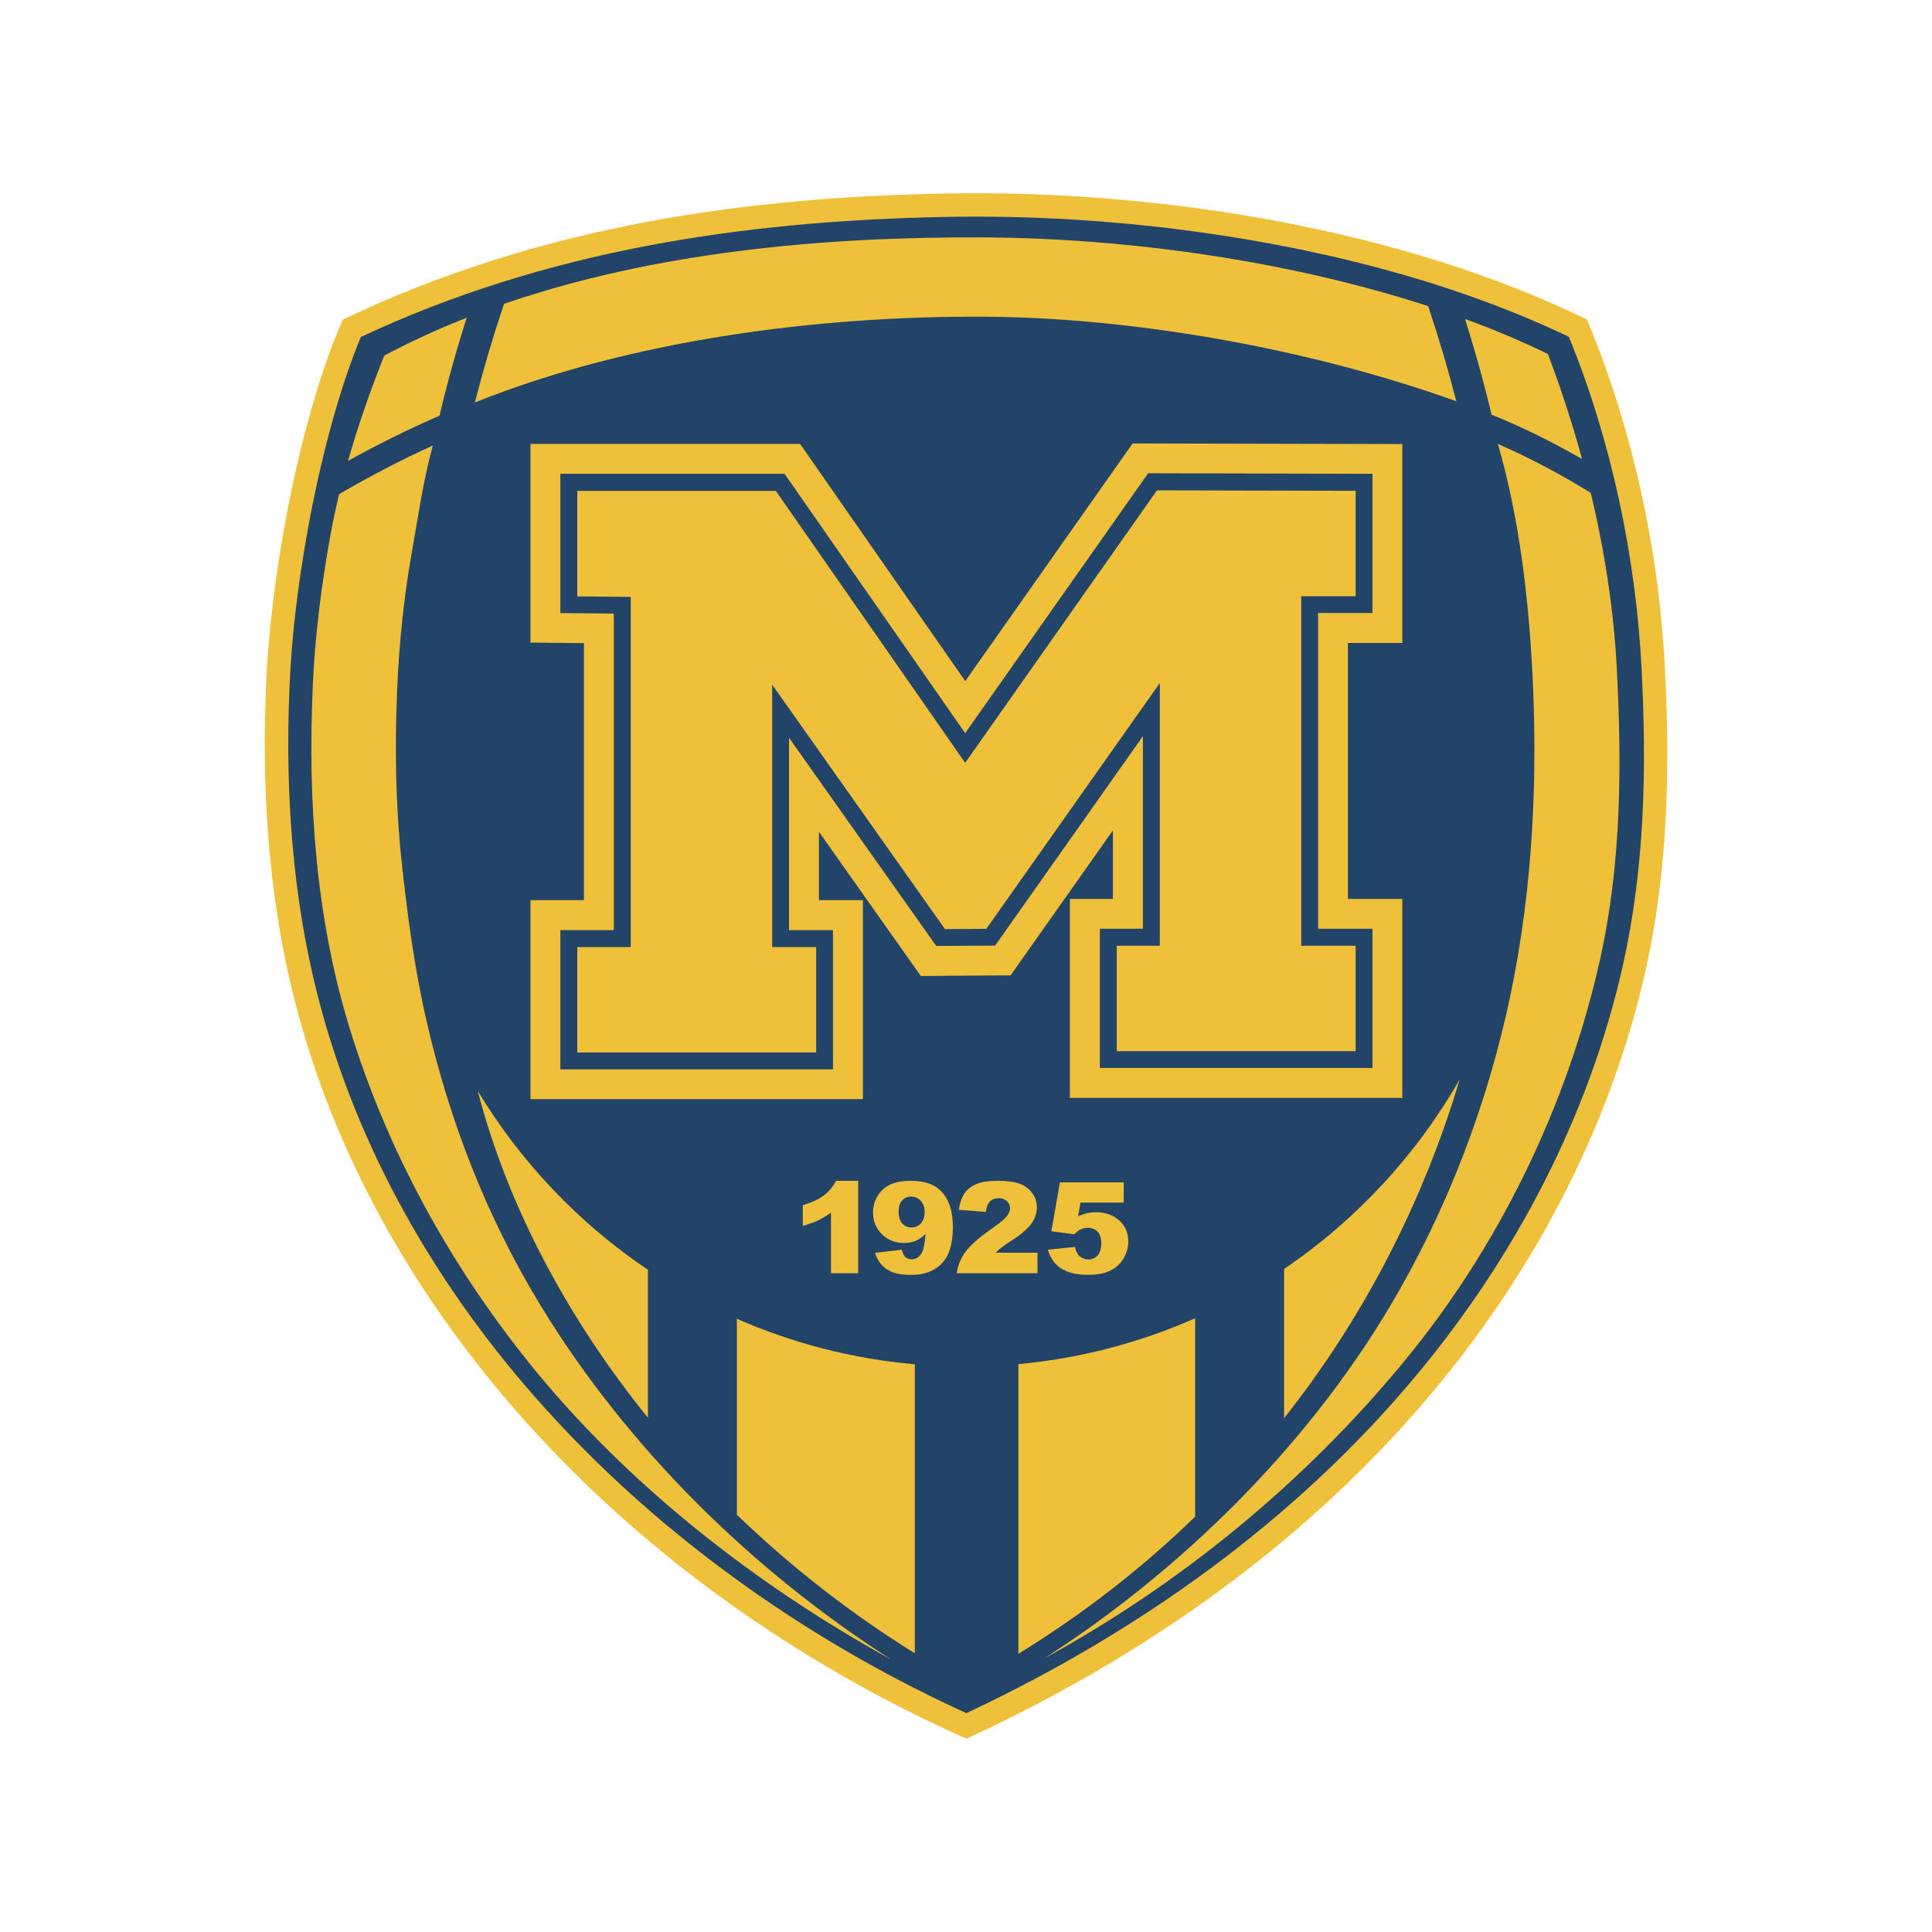 <svg xmlns="http://www.w3.org/2000/svg" id="Layer_1" data-name="Layer 1" viewBox="0 0 250 250"><defs><style>      .cls-1 {        fill: #efc03a;      }      .cls-1, .cls-2 {        fill-rule: evenodd;      }      .cls-2 {        fill: #224469;      }    </style></defs><path class="cls-1" d="m44.36,41.35c25.77-12.32,52.6-15.83,77.93-16.31,28.28-.54,59.57,4.81,83.06,16.31,4.32,10.22,9.1,26.1,10.07,44.8.66,12.58.54,25.94-2.49,39.45-8.07,35.91-34.91,74.94-87.87,99.39-41.53-18.5-73.62-51.66-85.44-90.22-4.6-14.99-5.87-30.59-5.19-46.24.67-15.26,4.65-35.19,9.93-47.19Z"></path><path class="cls-2" d="m203,43.58c-15.73-7.52-33.86-11.85-51.07-13.97-9.79-1.2-19.71-1.73-29.57-1.54-26.25.5-51.73,4.33-75.66,15.53-1.49,3.56-2.69,7.32-3.72,11.02-1.31,4.73-2.38,9.56-3.24,14.4-1.15,6.46-1.99,13.1-2.27,19.66-.67,15.23.57,30.59,5.06,45.22,12.21,39.83,45.29,70.83,82.52,87.78,22.3-10.48,42.68-24.96,58.46-44,12.68-15.3,22.11-33.29,26.48-52.72,2.86-12.74,3.1-25.65,2.42-38.63-.75-14.31-3.93-29.41-9.4-42.74Z"></path><path class="cls-1" d="m43.88,63.96c-.45,1.86-.84,3.72-1.18,5.59-1.13,6.36-1.95,12.8-2.23,19.26-.65,14.86.38,29.93,4.76,44.2,4.8,15.66,12.75,30.25,23.1,43.18,12.73,15.91,29.75,29.09,46.98,38.55-17.81-11.43-33.97-27.15-45.33-45.76-7.12-11.67-11.81-24.08-14.69-36.45-1.67-7.18-2.61-14.34-3.35-21.33-.76-7.21-.86-14.58-.55-21.92.26-5.97.85-11.93,1.9-17.82.83-4.66,1.47-9.28,2.72-13.81-4.12,1.87-8.18,3.99-12.14,6.3Z"></path><path class="cls-1" d="m193.83,57.46c2.76,9.56,3.95,19.75,4.46,29.58.71,13.59.06,27.83-2.82,41.65-2.98,14.26-8.31,28.07-15.55,40.25-11.16,18.79-27.61,34.62-44.82,45.67,17.8-9.73,33.59-22.74,46.4-38.21,12.37-14.92,21.26-33.16,25.52-52.13,2.79-12.43,2.85-25.14,2.19-37.81-.39-7.53-1.57-15.17-3.37-22.69-3.86-2.37-7.85-4.51-12.01-6.32Z"></path><path class="cls-1" d="m200.3,45.81c-3.37-1.65-6.96-3.16-10.73-4.54,1.29,4.08,2.45,8.22,3.44,12.39,4.06,1.63,7.95,3.58,11.71,5.74-1.26-4.62-2.75-9.17-4.42-13.59h0Zm-15.51-6.2c-17.76-5.79-38.6-8.78-57.36-8.89-20.87-.12-42.77,1.9-62.21,8.6-.1.29-.2.59-.29.88-1.3,3.91-2.46,7.88-3.48,11.88,20.39-8.18,44.72-11.22,65.93-11.1,18.96.11,41.67,3.99,61.06,10.94-1.01-3.95-2.16-7.86-3.44-11.72l-.2-.6h0Zm-124.4,1.5c-3.67,1.45-7.23,3.08-10.67,4.9-1.76,4.43-3.37,9-4.69,13.63,3.88-2.15,7.84-4.11,11.84-5.85,1.01-4.27,2.19-8.5,3.52-12.68Z"></path><path class="cls-1" d="m61.82,141.16c3.88,14.97,11.68,29.49,22.02,42.3v-19.15c-8.92-6.01-16.46-13.92-22.02-23.15h0Zm33.53,54.85c7,6.74,14.73,12.77,23.03,17.93v-37.4c-8.13-.72-15.87-2.75-23.03-5.89v25.36h0Zm36.43,17.99c8.32-5.11,15.98-11.06,22.87-17.74v-25.68c-7.1,3.14-14.8,5.19-22.87,5.94v37.48h0Zm34.38-30.48c10.15-12.85,17.89-27.65,22.73-43.86-5.61,9.82-13.41,18.22-22.73,24.54v19.32Z"></path><g><path class="cls-1" d="m111.05,152.8v11.96h-3.52v-7.84c-.57.41-1.12.73-1.65.99-.53.25-1.2.49-2,.72v-2.68c1.19-.36,2.11-.79,2.76-1.29.65-.5,1.17-1.13,1.54-1.86h2.88Z"></path><path class="cls-1" d="m113.24,162.12l3.46-.41c.09.45.25.77.46.96.22.19.48.28.79.28.56,0,.99-.27,1.31-.79.23-.39.4-1.22.51-2.48-.42.4-.84.7-1.28.88-.44.19-.95.28-1.52.28-1.12,0-2.07-.37-2.84-1.12-.77-.75-1.16-1.69-1.16-2.84,0-.78.2-1.49.59-2.13.39-.64.93-1.13,1.63-1.46.69-.33,1.55-.49,2.6-.49,1.25,0,2.26.2,3.02.61.76.4,1.36,1.05,1.81,1.92.45.88.68,2.04.68,3.49,0,2.12-.48,3.68-1.43,4.67-.95.99-2.27,1.48-3.96,1.48-.99,0-1.78-.11-2.36-.32-.57-.22-1.06-.53-1.44-.95-.38-.42-.68-.94-.88-1.56h0Zm6.41-5.25c0-.64-.17-1.13-.51-1.49-.34-.36-.76-.54-1.25-.54-.46,0-.85.16-1.15.49-.31.33-.46.82-.46,1.47s.16,1.16.47,1.51c.32.35.71.52,1.18.52s.9-.17,1.22-.51c.32-.34.49-.82.49-1.44Z"></path><path class="cls-1" d="m134.25,164.76h-10.44c.12-.97.48-1.88,1.09-2.73.61-.85,1.74-1.86,3.41-3.02,1.02-.71,1.67-1.25,1.96-1.62.29-.37.43-.72.43-1.05,0-.36-.14-.67-.42-.92-.28-.25-.64-.38-1.06-.38s-.81.13-1.09.39c-.28.26-.47.72-.57,1.39l-3.49-.27c.14-.92.39-1.64.75-2.15.36-.51.88-.91,1.54-1.19.66-.28,1.58-.41,2.76-.41s2.18.13,2.86.39c.68.26,1.22.67,1.6,1.21.39.54.59,1.15.59,1.83,0,.72-.22,1.4-.67,2.05-.45.65-1.26,1.37-2.44,2.15-.7.45-1.17.77-1.41.96-.24.18-.52.42-.83.71h5.43v2.66Z"></path><path class="cls-1" d="m137.15,153h8.26v2.61h-5.6l-.3,1.77c.39-.17.77-.3,1.15-.39.38-.09.75-.13,1.12-.13,1.25,0,2.27.36,3.05,1.07.78.71,1.17,1.61,1.17,2.69,0,.76-.2,1.49-.6,2.19-.4.7-.97,1.23-1.71,1.6-.74.37-1.68.55-2.83.55-.83,0-1.53-.07-2.12-.22-.59-.15-1.09-.37-1.51-.66-.41-.29-.75-.62-1-.99-.26-.37-.47-.83-.64-1.38l3.52-.36c.09.53.29.93.6,1.21.32.27.69.41,1.12.41.48,0,.88-.17,1.2-.52.31-.34.47-.86.47-1.54s-.16-1.22-.48-1.54c-.32-.33-.74-.49-1.27-.49-.34,0-.66.08-.97.23-.23.12-.49.32-.77.61l-2.96-.4,1.1-6.32Z"></path></g><path class="cls-1" d="m124.9,88.14l21.66-30.76,34.9.08v25.74h-7.04v33.12h7.04v25.75h-43.02v-25.75h5.57v-8.87l-13.24,18.76-11.62.08-13.18-18.65v8.84h5.69v25.75h-43.02v-25.75h6.92v-33.26l-6.92-.07v-25.71h34.89l21.37,30.69h0Zm-52.39-26.82v18.01l6.92.07v40.96h-6.92v18.01h35.28v-18.01h-5.69v-24.89l19.05,26.94,7.62-.05,19.12-27.1v24.92h-5.57v18.01h35.28v-18.01h-7.04v-40.86h7.04v-18.01l-29.03-.07-23.68,33.63-23.37-33.56h-29Zm2.19,2.19v13.66l6.92.07v45.31h-6.92v13.64h30.91v-13.64h-5.69v-33.95l22.36,31.63,5.35-.04,22.45-31.81v34h-5.57v13.64h30.91v-13.64h-7.04v-45.23h7.04v-13.64l-25.71-.06-24.82,35.26-24.5-35.19h-25.68Z"></path></svg>